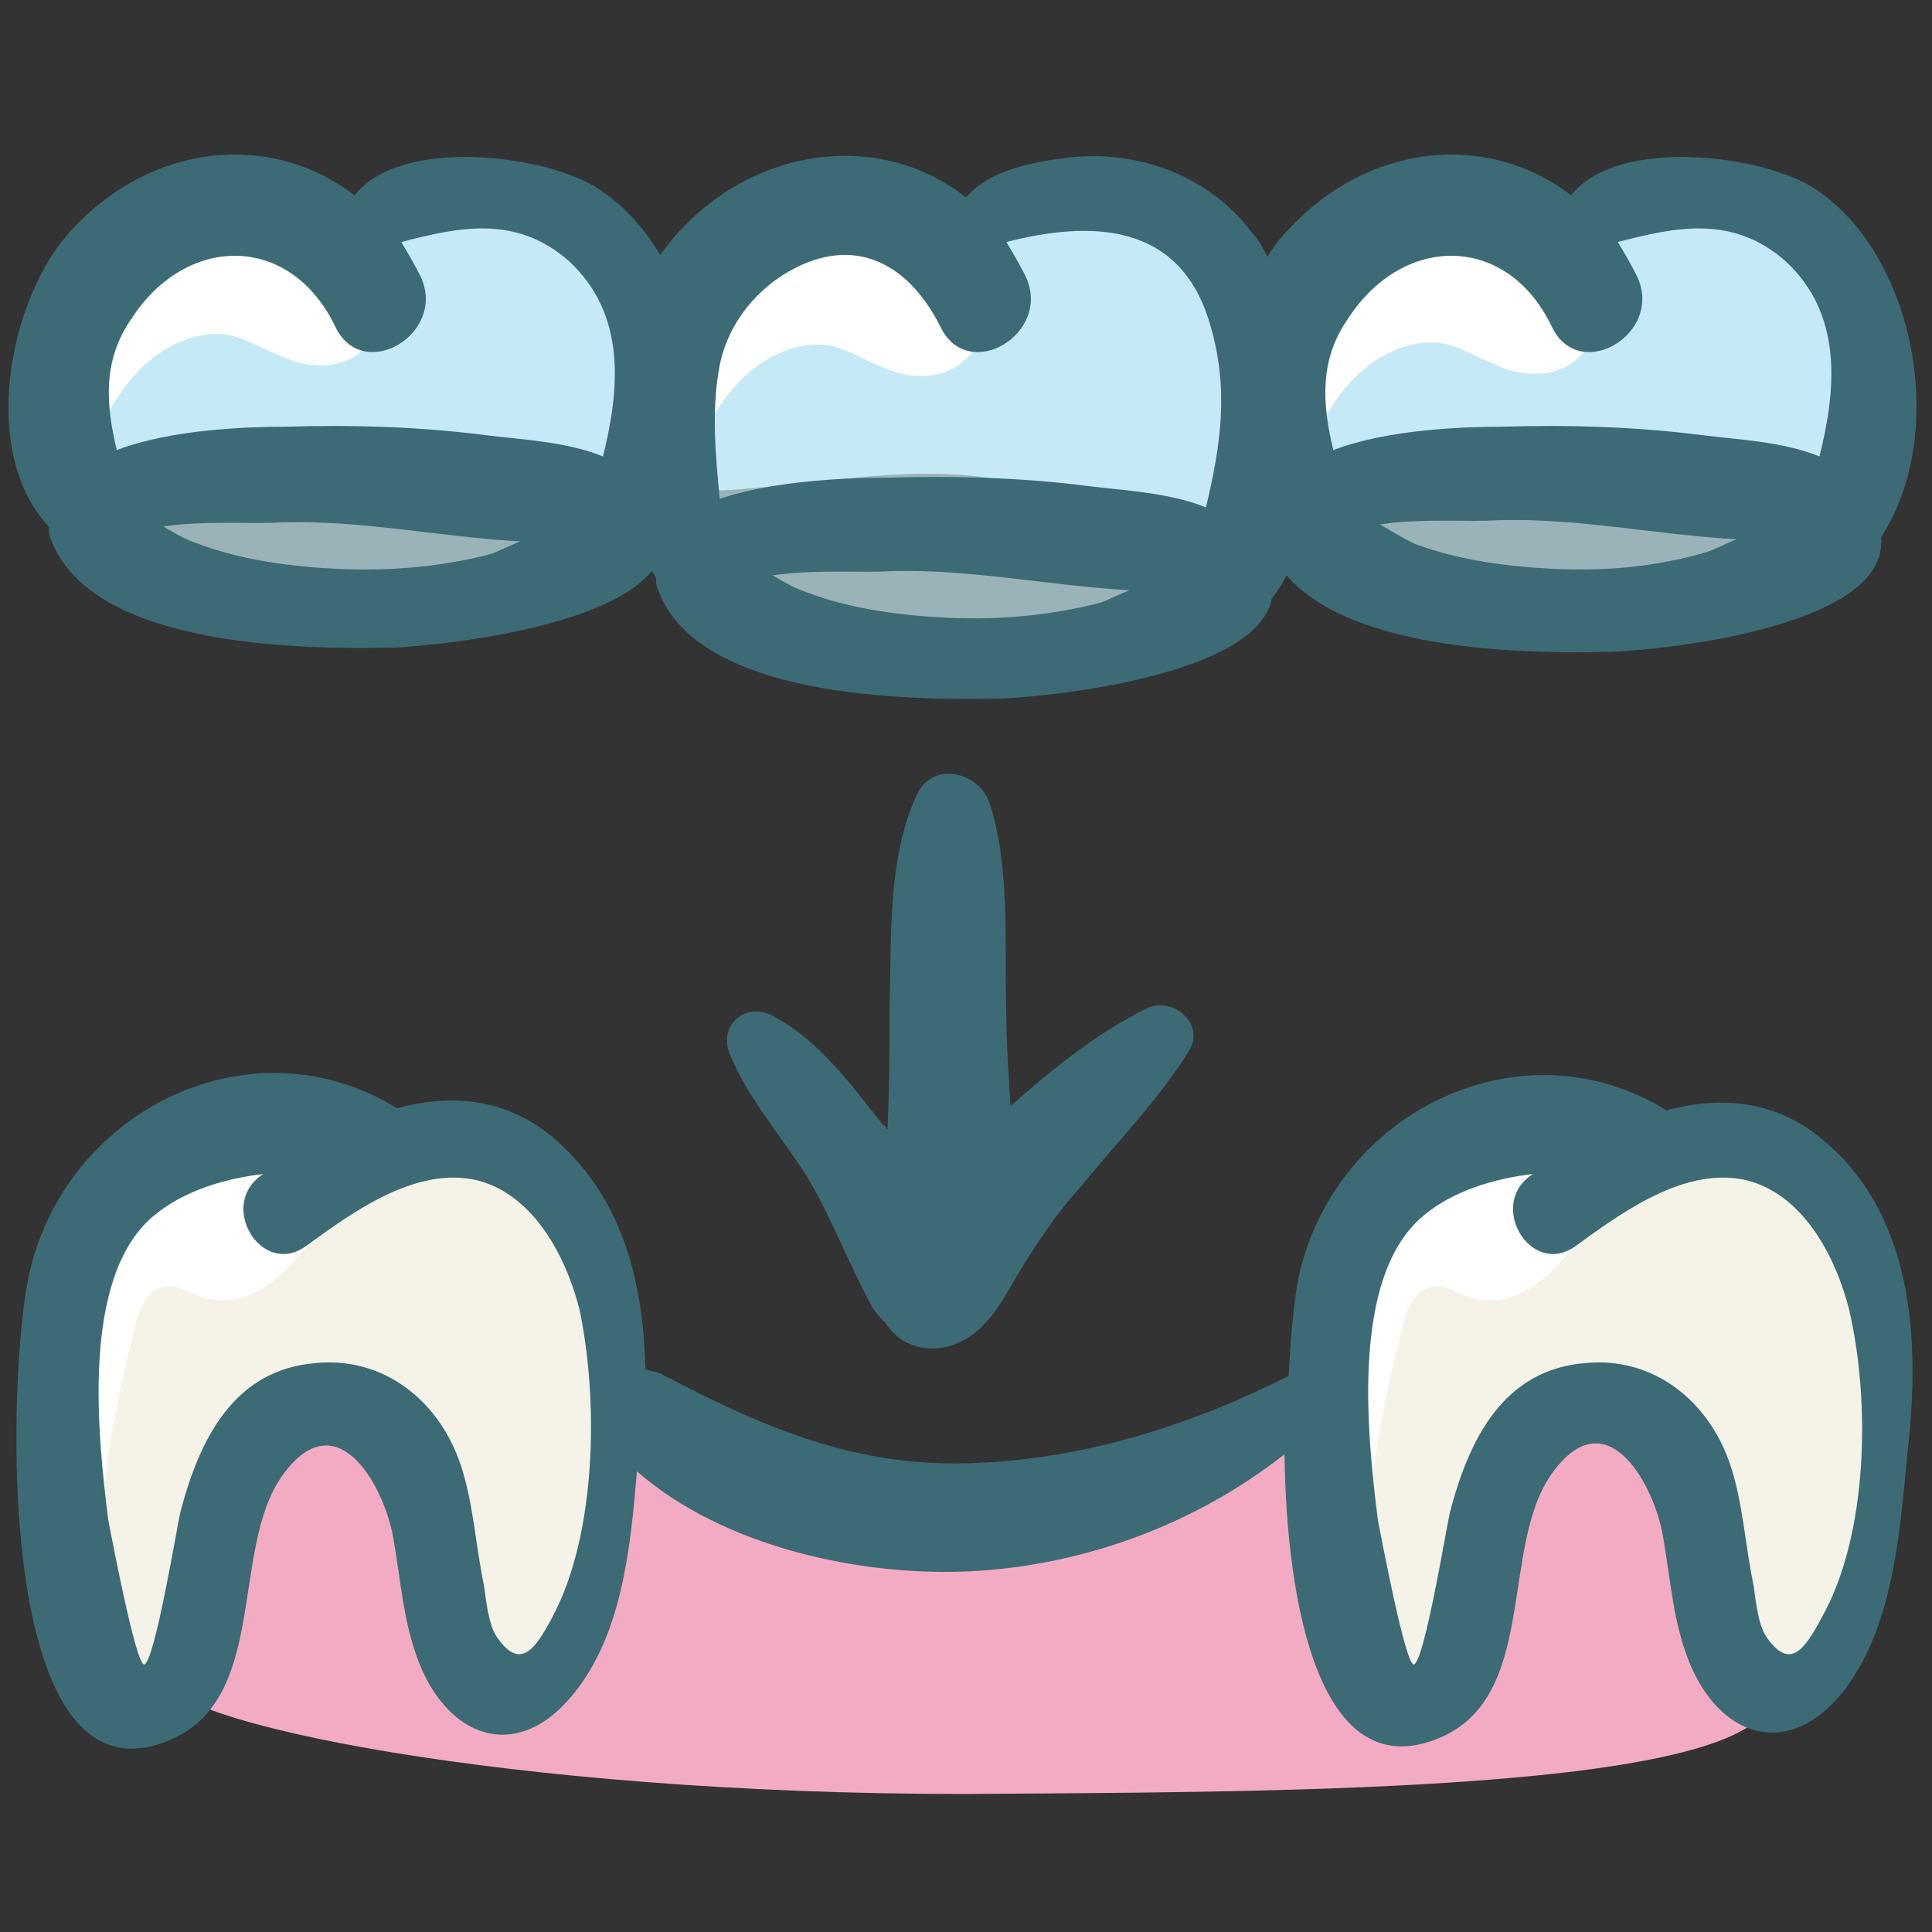 <svg id="Layer_1" enable-background="new 0 0 91 91" height="512" viewBox="0 0 91 91" width="512" xmlns="http://www.w3.org/2000/svg"><rect x="0" y="0" width="91" height="91" fill="#333333" stroke="none"/><g><path d="m83.3 80.4c.6-1.1-.8-3.2-1.1-4.4-.6-2.4-.9-5-2.2-7.2s-4-3.8-6.3-2.7c-2 .9-2.7 3.2-3.3 5.3-.8 2.9-1.6 5.9-2.4 8.8-.8.6-2.1.2-2.7-.6s-.8-1.8-1-2.8c-.5-2.6-.9-5.1-1.4-7.7-.1-.5-.2-1-.5-1.4-.6-.9-1.8-1.1-2.9-.9-1 .2-1.9.9-2.9 1.4-3.8 2.1-8.4 2.6-12.8 2.2s-8.6-1.8-12.8-3.1c-.5-.2-1-.3-1.5-.1-.9.4-.6 1.7-.4 2.6.8 3.3-.8 7.1-3.7 8.9-.3.2-.6.4-1 .4-.9.1-1.7-.6-2-1.5s-.3-1.8-.4-2.7c-.1-2.2-.7-4.4-2.1-6s-3.9-2.5-5.8-1.6c-1.9.8-2.8 2.9-3.6 4.8-.7 1.9-2.7 4.8-2.8 6.9s16.2 5.5 37.7 5.5c13.2-.1 35.7 0 37.9-4.1z" fill="#f3abc3"/><path d="m6.7 54.5c-1 .8-2.1 1.6-2.7 2.7-.7 1.2-1 2.7-1.1 4.1-.4 3.9-.2 7.9.5 11.8.3 1.9.8 3.9 2.1 5.4.5.6 1.2 1.2 2 1 .9-.2 1.3-1.3 1.4-2.2.4-2.8.1-5.7.5-8.4.5-2.8 2.1-5.7 4.8-6.4 1-.2 2.1-.3 2.7-1 .3-.3.4-.7.5-1.1.6-2.4.1-6.7-2.4-8.1-2.5-1.5-6.2.7-8.3 2.2z" fill="#fff"/><path d="m66.7 54.5c-1 .8-2.1 1.6-2.7 2.7-.7 1.2-1 2.7-1.1 4.1-.4 3.9-.2 7.9.5 11.8.4 1.9.9 3.9 2.2 5.4.5.6 1.2 1.2 2 1 .9-.2 1.3-1.3 1.4-2.2.4-2.8.1-5.7.5-8.4.5-2.8 2.1-5.7 4.8-6.4 1-.2 2.1-.3 2.7-1 .3-.3.4-.7.5-1.1.6-2.4.1-6.7-2.4-8.1-2.6-1.5-6.3.7-8.4 2.2z" fill="#fff"/><path d="m9.5 61.1c-.6-.2-1.1-.6-1.7-.5-.9.1-1.3 1.2-1.5 2.1-1.3 5.3-2.5 11.2 0 16.1.2.6.7 1.3 1.4 1.2.5-.1.8-.6 1-1 .9-1.9 1.5-3.9 1.9-5.9.2-1.4.3-2.9.8-4.3s1.6-2.6 3-2.9 2.8.5 3.7 1.5c.9 1.1 1.4 2.4 2 3.7l2.1 5.4c.4 1.1 1 2.3 2.1 2.6 1.2.3 2.3-.7 2.9-1.6 1.9-2.8 2.2-6.5 2.1-9.9s-.4-7-2.3-9.8c-1.8-2.7-5.8-5-8.9-3.1-2.6 1.5-4.7 7.6-8.6 6.4z" fill="#f5f2e8"/><path d="m69.2 61.1c-.6-.2-1.1-.6-1.7-.5-.9.1-1.3 1.2-1.5 2.1-1.3 5.3-2.5 11.2 0 16.1.3.6.8 1.2 1.4 1.1.5-.1.8-.6 1-1 .9-1.9 1.5-3.9 1.9-5.9.2-1.4.3-2.9.8-4.3s1.6-2.6 3-2.9 2.8.5 3.7 1.5c.9 1.1 1.4 2.4 2 3.7.7 1.8 1.4 3.6 2.1 5.4.4 1.1 1 2.3 2.1 2.6 1.2.3 2.3-.7 2.9-1.6 1.9-2.8 2.2-6.5 2.1-9.9s-.4-7-2.3-9.8c-1.8-2.7-5.8-5-8.9-3.1-2.6 1.6-4.7 7.7-8.6 6.5z" fill="#f5f2e8"/><g><path d="m7.9 21.3c-1.1.2-2.2.6-2.8 1.5-.6 1-.2 2.3.5 3.1s1.8 1.3 2.9 1.7c4.3 1.6 8.9 2.1 13.4 1.5 2.2-.3 4.7-1.1 5.7-3.1.3-.6.4-1.3.1-1.9-.4-.6-1.2-.9-1.9-1-5.7-1.1-12.2-2.9-17.9-1.8z" fill="#99b3b8"/><path d="m16.3 12.1c-.7-.6-1.3-1.2-2.1-1.7-2.7-1.5-6.3-.4-8.5 1.9s-3 5.5-3.3 8.6c0 .3-.1.6.1.9.2.2.5.4.8.5 1.7.5 3.5-.6 5.1-1.2 3.3-1.2 7-.6 10.3-1.9.7-.3 1.4-.7 1.8-1.3 1.6-2.1-2.8-4.6-4.2-5.8z" fill="#fff"/><path d="m17.2 16.4c-1 1-2.6 1-3.9.4-.8-.3-1.6-.8-2.4-1-1.5-.3-3 .4-4.1 1.4s-1.8 2.4-2.5 3.7c-.2.3-.3.6-.3.9.1.7 1.1.8 1.8.8 5-.3 10.2-1.6 15 0 2.4.8 4.8 2.5 7.3 1.8 1.2-.3 2.2-1.1 3-2.1 1.1-1.3 2.1-9.4-6.4-12.8-2.2-.9-4.7-.2-6.9.6-.5.2-1.1.5-1.4 1-1 2 3 3.2.8 5.3z" fill="#c6e9f6"/></g><g><path d="m36.1 21.8c-1.1.2-2.2.6-2.8 1.5-.6 1-.2 2.3.5 3.1s1.8 1.3 2.9 1.7c4.3 1.6 8.9 2.1 13.4 1.5 2.2-.3 4.7-1.1 5.7-3.1.3-.6.4-1.3.1-1.9-.4-.6-1.2-.9-1.9-1-5.6-1.1-12.1-2.9-17.9-1.8z" fill="#99b3b8"/><path d="m44.6 12.6c-.7-.6-1.3-1.2-2.1-1.7-2.7-1.5-6.3-.4-8.5 1.9s-3 5.5-3.3 8.6c0 .3-.1.6.1.9s.5.5.8.6c1.7.5 3.5-.6 5.1-1.2 3.3-1.2 7-.6 10.3-1.9.7-.3 1.4-.7 1.8-1.3 1.5-2.2-2.9-4.7-4.2-5.9z" fill="#fff"/><path d="m45.5 16.9c-1 1-2.6 1-3.9.4-.8-.3-1.6-.8-2.4-1-1.5-.3-3 .4-4.1 1.4s-1.8 2.4-2.5 3.7c-.2.3-.3.6-.3.9.1.7 1.1.8 1.8.8 5-.3 10.2-1.6 15 0 2.4.8 4.8 2.5 7.3 1.8 1.2-.3 2.2-1.1 3-2.1 1.1-1.3 2.1-9.4-6.4-12.8-2.2-.9-4.7-.2-6.9.6-.5.2-1.1.5-1.4 1-1.1 2 3 3.2.8 5.3z" fill="#c6e9f6"/></g><g><path d="m65 21.7c-1.1.2-2.2.6-2.8 1.5-.6 1-.2 2.3.5 3.1s1.8 1.3 2.9 1.7c4.3 1.6 8.9 2.1 13.4 1.5 2.2-.3 4.7-1.1 5.7-3.1.3-.6.4-1.3.1-1.9-.4-.6-1.2-.9-1.9-1-5.6-1.1-12.2-2.9-17.9-1.8z" fill="#99b3b8"/><path d="m73.5 12.5c-.7-.6-1.3-1.2-2.1-1.7-2.7-1.5-6.3-.4-8.5 1.9-2.1 2.3-3 5.5-3.3 8.6 0 .3-.1.6.1.9s.5.5.8.6c1.7.5 3.5-.6 5.1-1.2 3.3-1.2 7-.6 10.3-1.9.7-.3 1.4-.7 1.8-1.3 1.5-2.2-2.9-4.7-4.2-5.9z" fill="#fff"/><path d="m74.4 16.8c-1 1-2.6 1-3.9.4-.8-.3-1.6-.8-2.4-1-1.5-.3-3 .4-4.1 1.4s-1.8 2.4-2.5 3.7c-.2.3-.3.6-.3.9.1.7 1.1.8 1.8.8 5-.3 10.2-1.6 15 0 2.4.8 4.8 2.5 7.3 1.8 1.2-.3 2.2-1.1 3-2.1 1.1-1.3 2.1-9.4-6.4-12.8-2.2-.9-4.7-.2-6.9.6-.5.2-1.1.5-1.4 1-1.1 1.9 3 3.2.8 5.3z" fill="#c6e9f6"/></g><g fill="#3c6b76"><path d="m85.5 8.9c-2.4-1.6-9.3-2.5-11.5.3-3.9-3-9.5-2.5-13.3 1.6-.4.4-.7.8-1 1.3-.2-.4-.4-.8-.7-1.1-2-2.7-5.3-3.9-8.5-3.6-1.8.2-3.9.6-5 1.9-4.3-3.4-10.8-2.3-14.4 2.7-.8-1.3-1.7-2.3-2.9-3.1-2.4-1.6-9.3-2.5-11.5.3-3.9-3-9.5-2.5-13.3 1.6-3 3.2-4.4 10.5-1.1 14 0 .2 0 .4.1.6 1.9 5.1 11.8 5.2 16.2 5.1 2.1-.1 9.9-.9 12.1-3.6.1.1.1.2.2.3 0 .2 0 .4.1.6 1.9 5.1 11.8 5.2 16.2 5.1 2.4-.1 12-1.1 12.7-4.7.3-.4.5-.7.7-1.1 3.1 3.6 11.3 3.7 15.3 3.6 2.6-.1 13.1-1.2 12.7-5.4 3.2-4.9 1.6-13.3-3.1-16.4zm-22 6.1c2.6-4 7.5-4 9.6.4 1.3 2.7 5.3.3 4-2.4-.3-.6-.6-1.1-.9-1.6 2.7-.7 5.4-1.3 7.9.9 2.7 2.5 2.4 6 1.6 9.2-1.7-.7-3.9-.8-5.5-1-3.1-.4-6.3-.5-9.5-.4-1.6 0-5.3.1-7.9 1.1-.5-2.1-.7-4.2.7-6.2zm-29.6 2.2c.4-2 1.8-3.7 3.6-4.6 3-1.5 5.4 0 6.8 2.8 1.3 2.7 5.3.3 4-2.4-.3-.6-.6-1.1-.9-1.6 3.9-1 8.2-1 9.6 3.9.9 3 .5 5.7-.2 8.6-1.7-.7-3.9-.8-5.5-1-3.1-.4-6.3-.5-9.5-.4-1.6 0-5.3.1-7.9 1-.2-2.1-.4-4.2 0-6.3zm-27.7-2.2c2.6-4 7.5-4 9.6.4 1.3 2.7 5.3.3 4-2.4-.3-.6-.6-1.1-.9-1.6 2.7-.7 5.4-1.3 7.9.9 2.7 2.5 2.4 6 1.6 9.2-1.7-.7-3.9-.8-5.5-1-3.1-.4-6.3-.5-9.5-.4-1.6 0-5.3.1-7.9 1.1-.5-2.1-.7-4.2.7-6.2zm9.8 11.8c-2.2-.1-4.6-.4-6.7-1.2-.6-.2-1.1-.5-1.6-.8 2-.3 4.3-.1 5.6-.2 3.8-.1 7.5.7 11.2.9-.5.2-1.1.5-1.4.6-2.3.6-4.7.8-7.1.7zm28.7 2.3c-2.2-.1-4.6-.4-6.7-1.2-.6-.2-1.1-.5-1.6-.8 2-.3 4.3-.1 5.6-.2 3.8-.1 7.5.7 11.2.9-.5.2-1.1.5-1.4.6-2.4.6-4.7.8-7.1.7zm28.6-2.3c-2.2-.1-4.6-.4-6.7-1.2-.6-.3-1.1-.6-1.6-.9 2-.3 4.3-.1 5.6-.2 3.8-.1 7.5.7 11.2.9-.5.2-1.1.5-1.4.6-2.4.7-4.7.9-7.1.8z"/><g><path d="m86.1 53.9c-2.3-2.1-5-2.3-7.6-1.6-6.8-4.2-15.5 0-17.3 7.7-.2.9-.4 2.7-.5 4.8-4.5 2.3-9.6 3.9-14.6 4.1-5.6.3-10-1.6-14.8-4.1-.3-.2-.6-.2-.9-.3-.1-4-1-7.9-4.1-10.7-2.3-2.1-5-2.3-7.6-1.6-6.8-4.2-15.5 0-17.3 7.7-1 4.1-1.9 25.5 6.5 22.1 4.8-1.9 2.9-9 5.4-12.5s4.7.3 5.2 2.8c.4 2.2.5 4.4 1.4 6.4 1.5 3.3 4.6 4.2 7.1 1.1 2.3-2.8 2.7-6.9 3-10.5 4.1 3.6 10.7 5 15.9 4.7s10.4-2.2 14.6-5.5c.1 7.2 1.7 15.6 7.2 13.4 4.8-1.9 2.9-9 5.4-12.5s4.7.3 5.2 2.8c.4 2.2.5 4.4 1.4 6.4 1.5 3.3 4.6 4.2 7.1 1.1 2.5-3.2 2.7-7.9 3.1-11.8.5-4.8.2-10.5-3.8-14zm-60.1 22.3c-.8 1.5-1.5 2.5-2.6.9-.4-.6-.5-1.7-.6-2.4-.4-1.9-.5-3.9-1.1-5.7-1-3-3.6-5.1-6.8-4.8-3.9.3-5.5 3.6-6.4 7-.2.9-1.2 7-1.7 7.2-.4.1-1.6-6.3-1.7-6.8-.5-4-1.3-11.4 2.1-14.3 1.4-1.2 3.4-1.8 5.2-2-2.2 1.4-.1 4.9 2 3.4 2.2-1.6 5.2-3.8 8.1-3.1 2.7.7 4.2 3.7 4.8 6.1.9 4.3.8 10.6-1.3 14.5zm59.8 0c-.8 1.5-1.5 2.5-2.6.9-.4-.6-.5-1.7-.6-2.4-.4-1.9-.5-3.9-1.1-5.7-1-3-3.6-5.1-6.8-4.8-3.9.3-5.5 3.6-6.4 7-.2.9-1.2 7-1.7 7.2-.4.1-1.6-6.3-1.7-6.8-.5-4-1.3-11.4 2.1-14.3 1.4-1.2 3.4-1.8 5.2-2-2.2 1.4-.1 4.9 2 3.4 2.2-1.6 5.2-3.8 8.1-3.1 2.7.7 4.2 3.7 4.8 6.1 1 4.3.9 10.6-1.3 14.5z"/><path d="m38 55.4c1.2 2 2 4.2 3.1 6.2.2.3.4.5.6.7.8 1.3 2.6 1.7 4.2.5 1.1-.9 1.6-2.1 2.3-3.2.8-1.3 1.7-2.6 2.7-3.7 1.7-2.1 3.6-4 5.1-6.4.8-1.3-.8-2.6-2-2-2.4 1.2-4.5 2.9-6.4 4.6-.1-1.5-.2-3-.2-4.4-.1-3.2.2-6.9-.8-9.9-.5-1.4-2.6-2-3.4-.4-1.4 3-1.2 6.6-1.3 9.9 0 2 0 3.9-.1 5.9-.1-.1-.1-.2-.2-.2-1.5-1.9-3.1-4.1-5.3-5.2-1.3-.6-2.5.6-1.9 1.9.8 2 2.4 3.8 3.6 5.7z"/></g></g></g></svg>